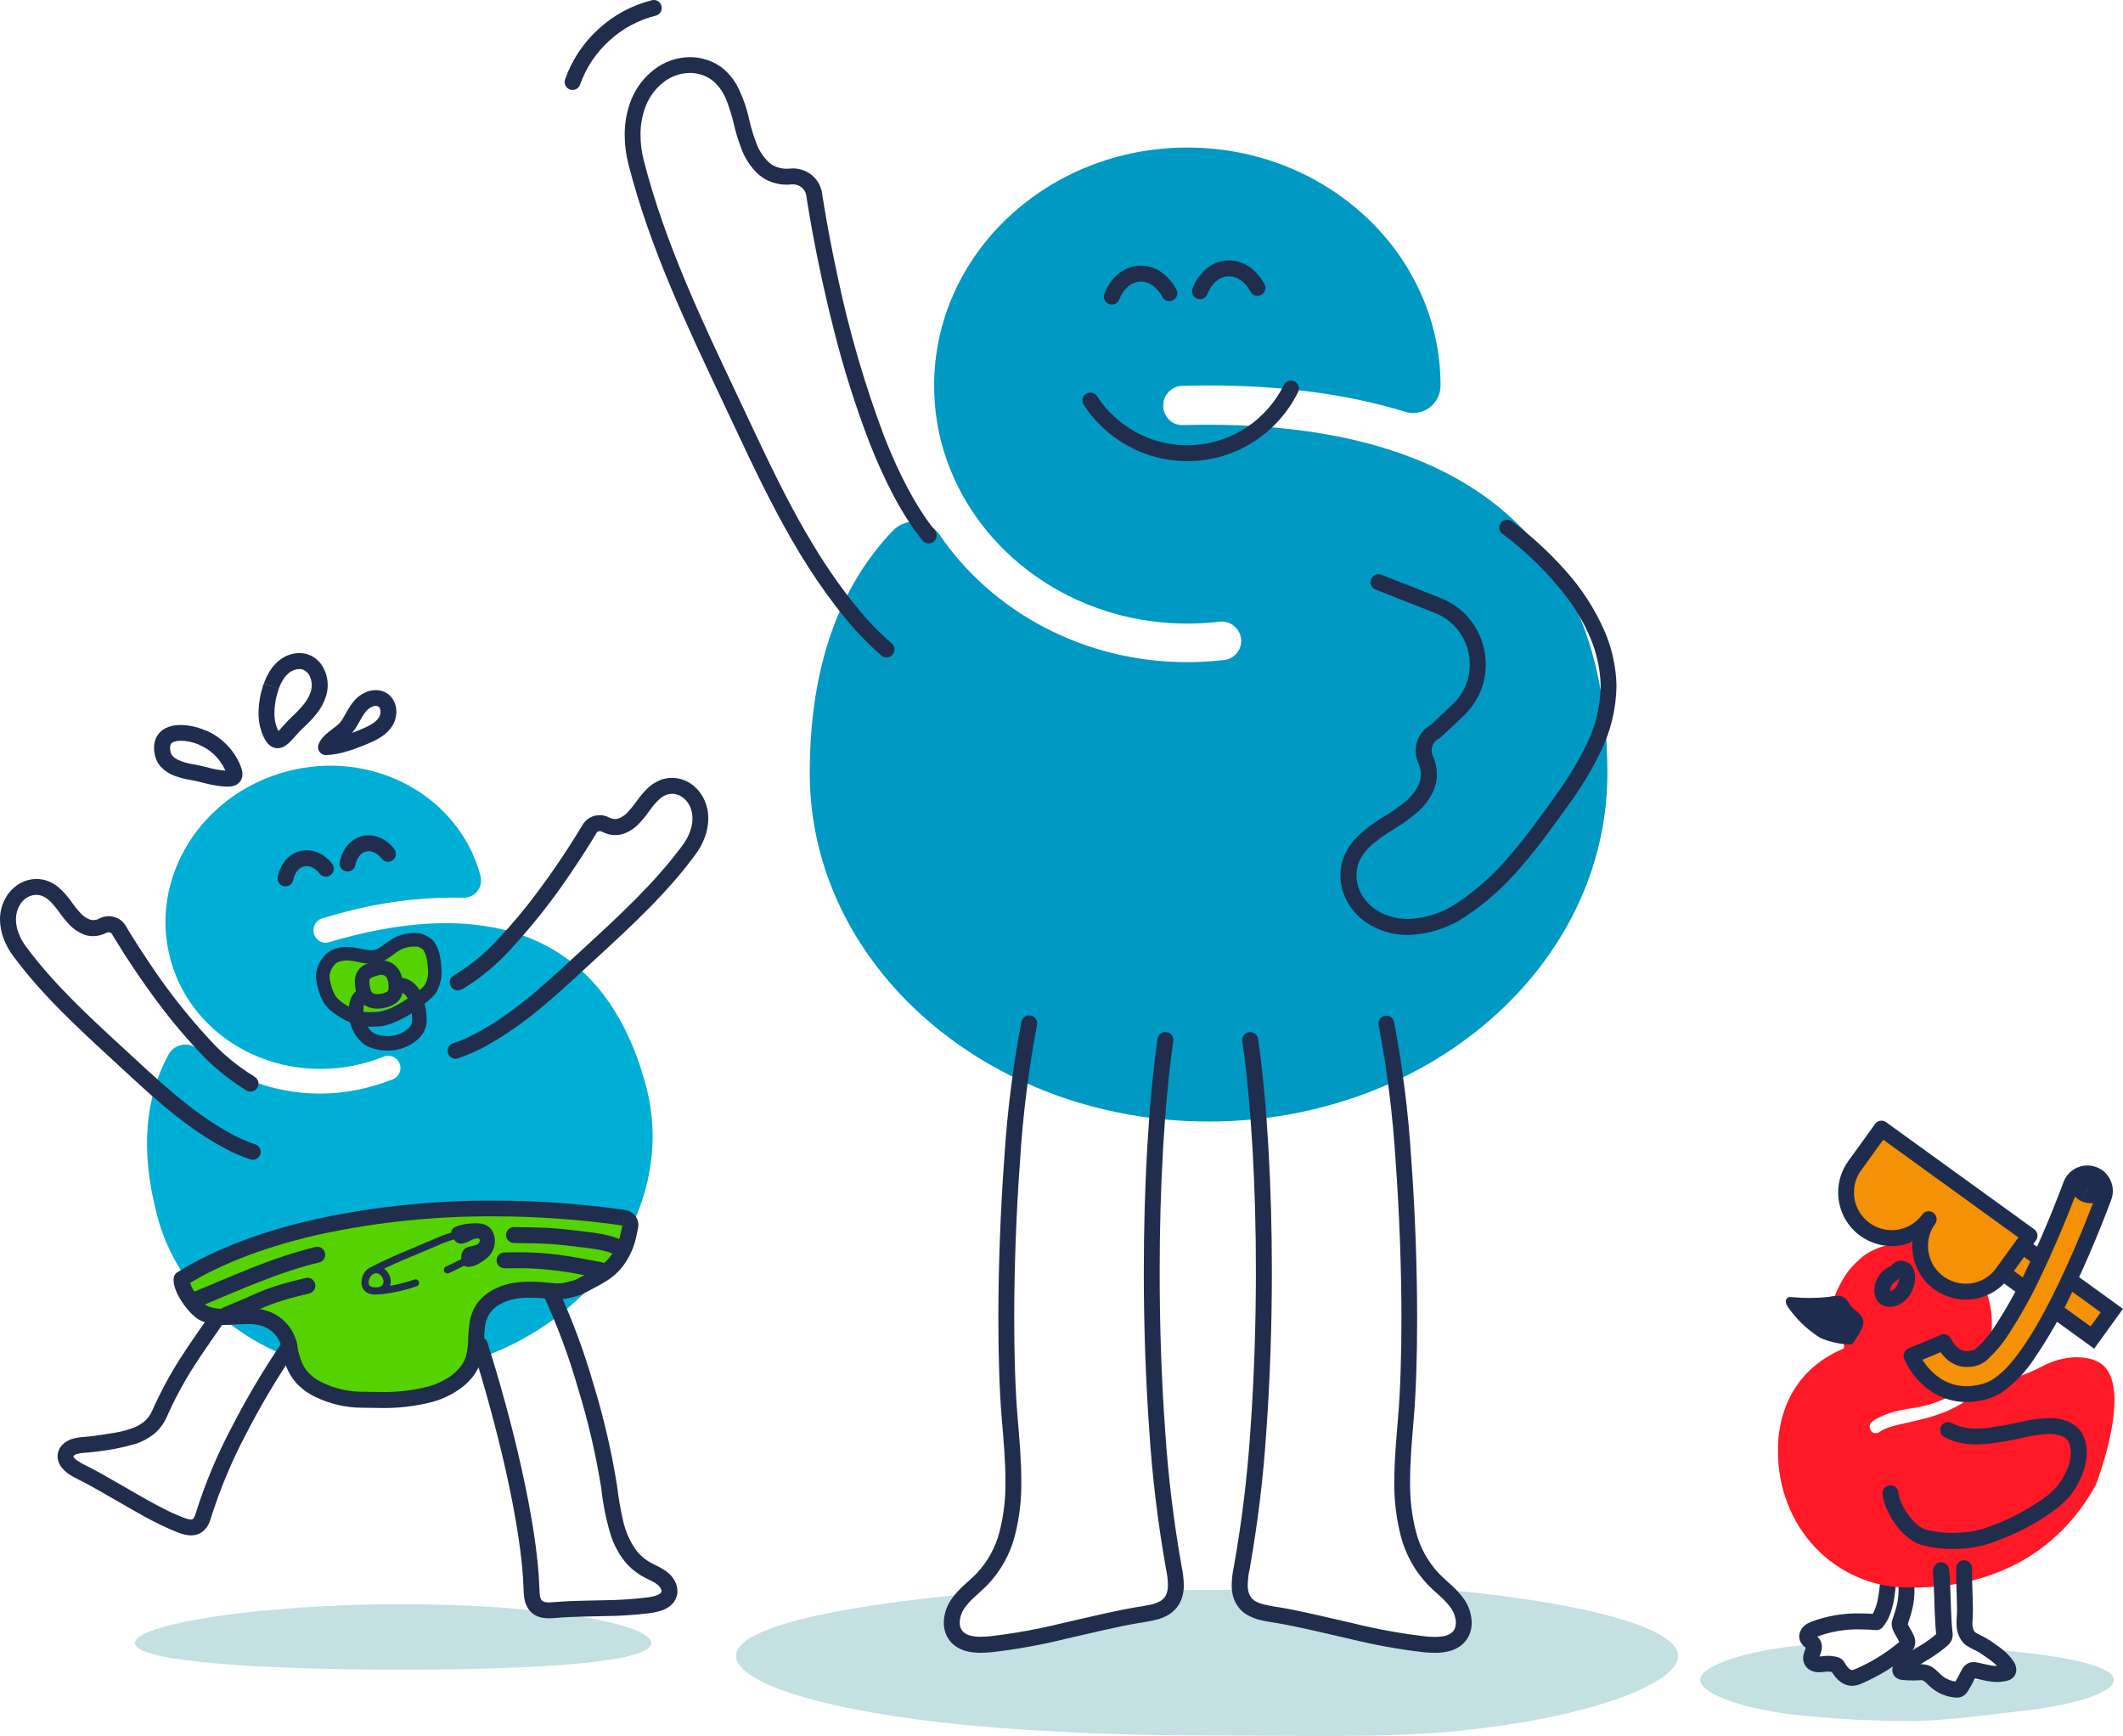 <?xml version="1.0" encoding="UTF-8"?>
<svg xmlns="http://www.w3.org/2000/svg" version="1.1" viewBox="0 0 417.47 341.34">
  <defs>
    <style>
      .cls-1 {
        fill: #54d300;
      }

      .cls-2 {
        fill: #00afd6;
      }

      .cls-3 {
        fill: #c4e0e2;
      }

      .cls-4 {
        fill: #0099c4;
      }

      .cls-5 {
        fill: #f49105;
      }

      .cls-6 {
        fill: #ff1926;
      }

      .cls-7 {
        fill: #1e2d4f;
      }

      .cls-8 {
        fill: #212d4c;
      }
    </style>
  </defs>
  <!-- Generator: Adobe Illustrator 28.6.0, SVG Export Plug-In . SVG Version: 1.2.0 Build 709)  -->
  <g>
    <g id="Layer_1">
      <g id="Group_312">
        <g id="Group_274">
          <g id="Group_252">
            <path id="Path_1354" class="cls-3" d="M255.94,318.38c-6.13,0-8.39-.35-11-2-.94-.6,1.08-3.85-1.39-3.82-1.95.03-3.92.04-5.9.04-2.12,0-4.22,0-6.31-.02-5.11-.02,5.59,4.79-14.41,6.79-7.5.75-20,6-30,2-1.66-.66,4.48-8.07,2.76-7.91-26.9,2.6-44.95,6.74-44.95,12.12s17.9,10.94,44.81,13.54c14.01,1.35,30.52,2.11,48.09,2.11,7.73,0,15.29.1,22.51.1,9.19,0,17.86-.17,25.7-.92,26.9-2.6,44.15-9.45,44.15-14.83s-17.43-10.29-44.33-12.89c-.65-.06-1.31-.12-1.98-.17-4.33-.34,10.23,5.85,1.23,10.85"/>
          </g>
          <g id="Group_255">
            <path id="Path_1357" class="cls-4" d="M233.07,83.57c1.52-.04,3.05-.06,4.58-.06,15.83,0,30.57,2.27,42.89,7.66,2.47,1.07,4.86,2.29,7.18,3.66,17.32,10.27,28.36,28.3,28.36,57.18,0,37.82-35.11,68.5-78.43,68.5s-78.42-30.67-78.42-68.5c0-21.39,6.06-36.84,16.25-47.58,2.28-2.4,6.07-2.51,8.47-.23.3.28.57.6.8.93,10.28,15.07,28.26,25.06,48.73,25.06,2.27,0,4.53-.13,6.78-.38h.09c.25,0,.49-.04.74-.09,1.99-.44,3.28-2.38,2.92-4.39-.36-1.84-1.99-3.16-3.87-3.13h-.06c-.21.01-.4.04-.59.07h-.03c-1.99.23-3.99.34-5.98.34-20.37,0-37.88-11.5-45.59-27.96-1.2-2.56-2.16-5.22-2.86-7.96-.89-3.56-1.34-7.21-1.34-10.88,0-25.84,22.29-46.8,49.79-46.8s49.79,20.96,49.79,46.8v.07c-.04,2.97-2.47,5.36-5.45,5.32-.52,0-1.03-.09-1.52-.24-11.66-3.6-24.78-5.17-38.66-5.17-1.68,0-3.35.03-5,.07h-.04c-.14,0-.28,0-.41.01-2.14.25-3.67,2.18-3.43,4.32.05.43.17.85.36,1.24.6,1.33,1.94,2.18,3.4,2.15l.54-.03Z"/>
          </g>
          <g id="Group_256">
            <path id="Path_1358" class="cls-8" d="M231.31,56.91c-.68-1.33-1.67-2.48-2.88-3.35-1.19-.86-2.62-1.32-4.09-1.33-.13,0-.27,0-.4.01h0c-1.54.1-3,.7-4.16,1.72-1.17,1.03-2.07,2.33-2.61,3.8-.31.81.09,1.71.9,2.02.81.31,1.71-.09,2.02-.9.35-.97.94-1.84,1.72-2.53.64-.58,1.46-.92,2.32-.99h0c.07,0,.14,0,.22,0,.83.01,1.63.28,2.3.77.8.59,1.46,1.35,1.91,2.24.4.76,1.35,1.06,2.11.66h0c.76-.4,1.06-1.35.66-2.11,0,0,0,0,0,0"/>
          </g>
          <g id="Group_257">
            <path id="Path_1359" class="cls-8" d="M248.64,55.87c-.68-1.33-1.67-2.48-2.88-3.35-1.19-.86-2.62-1.32-4.09-1.33-.13,0-.27,0-.4.01h0c-1.54.1-3,.7-4.16,1.72-1.17,1.03-2.07,2.34-2.61,3.8-.31.8.1,1.71.9,2.01.81.31,1.71-.09,2.02-.9.35-.97.94-1.84,1.72-2.53.64-.58,1.46-.92,2.32-.98h0c.07,0,.14,0,.22,0,.83.01,1.63.28,2.3.77.8.59,1.46,1.35,1.91,2.24.4.76,1.35,1.06,2.11.66h0c.76-.4,1.06-1.35.66-2.11,0,0,0,0,0,0"/>
          </g>
          <g id="Group_258">
            <path id="Path_1360" class="cls-8" d="M213.1,79.6c2.19,3.35,5.17,6.11,8.66,8.05,3.58,1.98,7.6,3.02,11.69,3.02.48,0,.97-.01,1.46-.04,4.35-.25,8.55-1.68,12.15-4.13,3.5-2.38,6.32-5.62,8.2-9.42.38-.77.07-1.71-.7-2.09-.77-.38-1.71-.07-2.09.7-1.64,3.31-4.11,6.14-7.16,8.22-3.14,2.13-6.79,3.38-10.58,3.6-.43.02-.85.04-1.27.04-3.56,0-7.07-.9-10.18-2.63-3.05-1.69-5.65-4.1-7.56-7.03-.47-.72-1.44-.92-2.16-.45-.72.47-.92,1.44-.45,2.16"/>
          </g>
          <g id="Group_259">
            <path id="Path_1361" class="cls-8" d="M183.84,104.28c-3.75-4.63-7.06-11.11-9.87-18.21-3.94-10.42-7.06-21.14-9.33-32.05-1.01-4.68-1.76-8.69-2.25-11.52-.25-1.42-.43-2.54-.55-3.31-.06-.38-.11-.68-.14-.88-.01-.1-.03-.17-.03-.22s-.01-.07-.01-.07h0c-.2-1.39-.9-2.65-1.97-3.55-1.06-.88-2.39-1.36-3.77-1.36-.23,0-.45.01-.68.04-.19.02-.38.03-.57.03-.62,0-1.24-.11-1.83-.31-.57-.19-1.09-.49-1.55-.87-1.11-1.01-1.96-2.27-2.49-3.67-.62-1.58-1.11-3.2-1.49-4.86-.5-2.34-1.32-4.61-2.42-6.73-.62-1.11-1.42-2.11-2.36-2.96-1.04-.92-2.26-1.61-3.58-2.03-1.05-.34-2.15-.52-3.26-.52-2.58.02-5.08.89-7.11,2.48-1.96,1.52-3.49,3.54-4.43,5.84-.89,2.22-1.33,4.6-1.31,6.99,0,1.97.26,3.92.75,5.82,4.2,16.36,11.43,31.6,18.54,46.63,6.88,14.51,13.46,29.56,23.91,42.34,2.2,2.74,4.64,5.28,7.3,7.57.66.56,1.64.47,2.2-.19.55-.66.47-1.64-.19-2.2-2.51-2.17-4.82-4.57-6.9-7.16-10.1-12.33-16.61-27.12-23.51-41.7-7.12-15.03-14.25-30.09-18.34-46.07-.43-1.65-.65-3.34-.65-5.05-.02-1.98.34-3.95,1.07-5.79.73-1.8,1.92-3.38,3.45-4.57,1.48-1.17,3.31-1.81,5.2-1.83.78,0,1.55.12,2.29.36.92.29,1.76.77,2.48,1.41,1.04.98,1.85,2.17,2.37,3.5.6,1.5,1.08,3.04,1.45,4.62.41,1.8.96,3.58,1.64,5.3.72,1.85,1.86,3.5,3.33,4.83.76.64,1.62,1.14,2.56,1.46.92.32,1.89.48,2.86.49.31,0,.61-.02.92-.05.11-.01.22-.02.33-.02.64,0,1.27.22,1.76.63.49.4.8.97.89,1.6h0s1.74,12.01,5.43,26.44c1.9,7.58,4.26,15.03,7.07,22.32,2.88,7.28,6.28,14,10.34,19.03.54.67,1.52.78,2.2.24,0,0,0,0,0,0,.67-.54.78-1.52.24-2.2,0,0,0,0,0,0"/>
          </g>
          <g id="Group_260">
            <path id="Path_1362" class="cls-8" d="M200.85,200.93c-1.69,8.94-2.82,17.97-3.38,27.05-.76,10.34-1.15,21.4-1.15,31.33,0,7.5.22,14.35.68,19.78.34,3.95.71,8.06.71,12.03.07,3.4-.33,6.79-1.17,10.08-.79,3.07-2.35,5.89-4.53,8.19-.72.74-1.57,1.47-2.43,2.27-.93.83-1.77,1.76-2.5,2.77-.94,1.36-1.46,2.96-1.49,4.61,0,.63.09,1.25.28,1.85.2.63.51,1.22.92,1.73.38.47.83.88,1.35,1.21.72.44,1.51.75,2.34.91.78.15,1.57.22,2.37.22.74,0,1.45-.05,2.12-.11,4.92-.56,9.79-1.44,14.59-2.63,5.09-1.16,10.13-2.39,14.23-3.09,1.35-.18,2.7-.44,4.02-.79.73-.21,1.43-.52,2.08-.92.7-.44,1.31-1.02,1.77-1.71.42-.62.72-1.31.9-2.04.16-.68.24-1.37.23-2.07-.03-1.24-.18-2.47-.44-3.68-1.58-8.88-2.66-17.83-3.24-26.83-.72-9.93-1.07-20.57-1.07-31.04,0-16.71.91-33.01,2.68-45.36.12-.85-.47-1.65-1.32-1.77-.85-.12-1.65.47-1.77,1.32h0c-1.8,12.57-2.7,28.97-2.71,45.8,0,10.54.36,21.24,1.08,31.26.59,9.12,1.69,18.19,3.29,27.19.22,1.02.35,2.06.38,3.1,0,.44-.04.88-.14,1.32-.09.37-.24.72-.45,1.04-.22.33-.52.6-.86.81-.66.38-1.38.64-2.14.78-.86.19-1.83.32-2.82.49-4.27.73-9.35,1.97-14.4,3.12-4.66,1.15-9.4,2.01-14.17,2.56-.62.06-1.24.1-1.84.1-.75.02-1.5-.07-2.23-.28-.28-.08-.55-.21-.8-.36-.22-.14-.42-.32-.59-.52-.17-.22-.3-.46-.38-.72-.09-.29-.13-.6-.13-.91.03-1.02.36-2.01.95-2.85.6-.82,1.28-1.58,2.04-2.25.8-.74,1.69-1.5,2.55-2.39,2.54-2.68,4.36-5.96,5.29-9.53.92-3.57,1.35-7.24,1.28-10.92,0-4.17-.39-8.36-.72-12.3-.45-5.3-.67-12.08-.67-19.52,0-9.85.39-20.84,1.15-31.1.55-8.94,1.67-17.83,3.33-26.63.18-.84-.36-1.67-1.21-1.85,0,0,0,0,0,0-.84-.18-1.67.36-1.85,1.2,0,0,0,0,0,0"/>
          </g>
          <g id="Group_261">
            <path id="Path_1363" class="cls-8" d="M271.11,201.57c1.66,8.8,2.77,17.7,3.32,26.64.75,10.26,1.15,21.25,1.15,31.1,0,7.44-.22,14.22-.67,19.52-.33,3.93-.72,8.13-.73,12.3-.07,3.68.37,7.35,1.28,10.91.93,3.57,2.75,6.85,5.29,9.52.86.89,1.75,1.64,2.55,2.39.76.67,1.45,1.43,2.04,2.25.58.84.91,1.83.95,2.85,0,.31-.04.61-.13.91-.08.26-.21.51-.38.72-.17.21-.36.38-.59.52-.4.24-.83.4-1.29.49-.57.11-1.16.16-1.74.15-.6,0-1.23-.04-1.84-.1-4.77-.55-9.51-1.41-14.17-2.56-5.06-1.15-10.13-2.4-14.4-3.13-1.22-.16-2.44-.39-3.63-.7-.46-.13-.9-.32-1.32-.57-.34-.21-.63-.48-.86-.81-.21-.32-.36-.67-.45-1.04-.1-.43-.15-.87-.14-1.32.03-1.04.16-2.08.38-3.1,1.6-8.99,2.7-18.07,3.29-27.19.72-10.02,1.08-20.72,1.08-31.26,0-16.83-.91-33.23-2.71-45.8-.12-.85-.92-1.44-1.77-1.32-.85.12-1.45.91-1.33,1.77,0,0,0,0,0,0,1.77,12.35,2.68,28.65,2.67,45.36,0,10.47-.36,21.1-1.07,31.03-.59,9-1.67,17.96-3.25,26.83-.26,1.21-.41,2.44-.44,3.68,0,.7.07,1.39.23,2.07.18.73.48,1.42.9,2.04.47.69,1.07,1.27,1.78,1.71.97.57,2.02.98,3.13,1.19,1.04.23,2.07.36,2.97.52,4.1.7,9.15,1.93,14.23,3.09,4.8,1.19,9.67,2.06,14.59,2.63.67.06,1.38.11,2.12.11,1.07.02,2.14-.12,3.16-.42.54-.17,1.06-.41,1.54-.71.51-.33.97-.73,1.35-1.21.41-.52.72-1.1.92-1.73.19-.6.28-1.22.28-1.85-.03-1.65-.55-3.26-1.49-4.61-.73-1.02-1.57-1.95-2.5-2.77-.86-.8-1.71-1.53-2.43-2.27-2.18-2.3-3.74-5.12-4.53-8.19-.84-3.29-1.23-6.68-1.17-10.08,0-3.97.38-8.08.71-12.03.46-5.43.68-12.28.68-19.78,0-9.93-.39-20.99-1.15-31.33-.56-9.08-1.69-18.12-3.38-27.06-.18-.84-1.01-1.38-1.85-1.2-.84.18-1.38,1.01-1.21,1.85,0,0,0,0,0,0"/>
          </g>
          <g id="Group_262">
            <path id="Path_1364" class="cls-8" d="M295.45,104.96c4.85,3.61,9.16,7.88,12.82,12.69,1.77,2.37,3.25,4.94,4.41,7.66,1.12,2.63,1.81,5.42,2.02,8.27.03.49.05.98.05,1.47-.08,3.92-1.02,7.78-2.76,11.3-1.78,3.65-3.9,7.13-6.32,10.39-2.79,3.9-5.67,7.9-8.83,11.54-3.04,3.64-6.6,6.81-10.55,9.42-2.81,1.85-6.07,2.88-9.43,2.99-2.29.03-4.53-.64-6.42-1.92-1.11-.75-2.03-1.75-2.7-2.92-.65-1.13-.99-2.41-1-3.72v-.02c0-.96.19-1.92.57-2.8.61-1.29,1.5-2.43,2.6-3.34,1.24-1.03,2.56-1.97,3.94-2.8,1.59-.95,3.11-2.02,4.54-3.19,1.54-1.25,2.76-2.85,3.56-4.66.4-.97.61-2.02.6-3.07,0-1.22-.26-2.43-.76-3.54-.17-.37-.25-.76-.26-1.17,0-.48.13-.96.38-1.37.25-.42.62-.76,1.06-.97.14-.07.27-.16.38-.26l4.41-4.15c1.43-1.34,2.56-2.96,3.32-4.76.72-1.71,1.08-3.54,1.08-5.39,0-2.74-.79-5.42-2.29-7.72-1.58-2.43-3.89-4.29-6.59-5.34l-11.64-4.57c-.8-.32-1.71.08-2.03.88h0c-.32.8.08,1.71.88,2.03,0,0,0,0,0,0l11.64,4.58c2.09.81,3.88,2.26,5.11,4.14,1.16,1.79,1.78,3.88,1.78,6.01,0,1.43-.28,2.85-.84,4.17-.59,1.4-1.47,2.66-2.58,3.7l-4.41,4.15,1.07,1.14-.69-1.4c-.98.48-1.8,1.23-2.36,2.16-.54.9-.83,1.93-.83,2.99,0,.85.18,1.69.53,2.46.32.71.48,1.48.48,2.25,0,.64-.11,1.27-.35,1.86-.62,1.36-1.55,2.56-2.72,3.5-1.31,1.07-2.71,2.05-4.16,2.92-2.07,1.2-3.98,2.67-5.66,4.38-.87.93-1.57,2-2.09,3.16-.55,1.27-.83,2.65-.83,4.03v.03c0,1.84.49,3.65,1.41,5.25.9,1.59,2.15,2.94,3.66,3.97,2.41,1.63,5.27,2.49,8.18,2.46,3.95-.1,7.8-1.3,11.1-3.47,4.22-2.77,8-6.15,11.25-10.01,3.29-3.79,6.22-7.88,9.01-11.77,2.54-3.42,4.76-7.07,6.62-10.9,1.92-3.93,2.96-8.24,3.05-12.61,0-.56-.02-1.12-.06-1.68-.24-3.19-1-6.32-2.26-9.26-1.93-4.42-4.57-8.49-7.81-12.06-3.15-3.52-6.64-6.72-10.41-9.57-.69-.52-1.67-.39-2.19.29,0,0,0,0,0,0-.52.69-.39,1.67.29,2.19,0,0,0,0,0,0"/>
          </g>
          <g id="Group_263">
            <path id="Path_1365" class="cls-8" d="M114.07,16.63c1.17-3.31,3.14-6.28,5.75-8.63,2.58-2.38,5.72-4.07,9.12-4.92.84-.21,1.35-1.05,1.15-1.89-.21-.84-1.05-1.35-1.89-1.15-3.91.98-7.52,2.92-10.49,5.65-2.99,2.71-5.26,6.12-6.59,9.92-.28.82.15,1.7.97,1.99h0c.82.28,1.7-.15,1.99-.97"/>
          </g>
          <g id="Group_264">
            <path id="Path_1366" class="cls-3" d="M356.94,327.38c-.77,0,.24-4.05-.52-4.02-.87.04-1.73.1-2.59.18-11.75,1.22-19.51,4.23-19.51,6.75s7.73,5.73,19.49,6.95c7.05.74,14.14,1.12,21.24,1.14,7.74,0,15-1.18,21.17-1.82,11.75-1.22,19.43-3.74,19.43-6.26s-7.75-4.36-19.5-5.58c-2.03-.19-4.05-.34-6.08-.47-1.49-.09,6.38,5.19,4.89,5.13-.44-.02-13.58,2.14-14,2-9-3,.2-7.5-1.37-7.52s-3.02-.02-4.53,0c-2.8,0-7.44,5.66-10.1,5.53-2.82-.14-3.42-2-6-2"/>
          </g>
          <g id="Group_266">
            <path id="Path_1368" class="cls-8" d="M369.75,310.87c-.15,1.2-.27,2.57-.55,3.85-.13.61-.31,1.21-.55,1.79-.21.51-.49.98-.84,1.4l1.18,1.02.13-1.56c-1.12-.09-2.26-.15-3.41-.15-3.23-.06-6.44.49-9.46,1.61-.26.1-.52.22-.77.35-.33.18-.64.41-.9.68-.23.25-.42.53-.55.84-.15.34-.22.7-.22,1.06,0,.34.07.69.21,1,.13.29.32.56.55.78.19.18.4.35.61.5.06.04.08.07.08.07l.15-.15-.16.13v.02s.16-.15.16-.15l-.16.13.39-.32-.43.26.04.06.39-.32-.43.26.42-.25h-.49c0,.09.03.17.08.25l.42-.25h-.49s0,0,0,0h.1-.1c-.01.06-.03.12-.05.18-.06.18-.16.44-.28.77-.15.42-.24.86-.25,1.3,0,.41.09.81.27,1.18.13.27.31.51.52.72.28.27.61.48.97.62.31.13.65.21.98.23.13.01.25.02.37.02.45-.02.91-.06,1.35-.12.13-.01.26-.02.39-.02.36,0,.72.05,1.07.14h.03s.24-.82.24-.82l-.49.69c.08.06.16.1.25.13l.24-.82-.49.69h0l.54-.76-.77.54c.06.09.14.16.23.22l.54-.76-.77.54.35-.25-.36.23v.02s.36-.25.36-.25l-.36.23h0s0,0,0,0h0s0,0,0,0l.04.06c.39.71.89,1.35,1.48,1.89.34.31.73.56,1.15.75.47.21.98.32,1.5.32h.11c.38-.01.76-.08,1.12-.2.28-.09.55-.2.82-.32,3.25-1.42,6.29-3.29,9.03-5.54.28-.22.53-.47.74-.76.21-.32.38-.67.48-1.04h0c.08-.24.12-.49.12-.74,0-.28-.04-.56-.13-.84-.12-.38-.28-.74-.47-1.08-.26-.47-.53-.9-.7-1.23-.07-.12-.13-.25-.18-.38l-.02-.07-.15.03.15-.02h0s-.15.02-.15.02l.15-.02-.46.05h.46v-.05l-.46.05h-.3l.72.24c.03-.08.04-.16.04-.24h-.76l.72.24h0c.37-1.12.76-2.3,1.04-3.55.24-1.11.35-2.25.34-3.39,0-.69-.04-1.38-.09-2.08-.06-.86-.81-1.51-1.67-1.45h0c-.86.06-1.51.81-1.44,1.67.05.66.08,1.27.08,1.85,0,.91-.09,1.81-.28,2.7-.23,1.05-.59,2.13-.96,3.25h0c-.08.24-.12.49-.12.74,0,.28.04.56.13.84.12.38.28.74.47,1.08.26.47.53.9.7,1.23.07.12.13.25.18.38l.02.07.15-.03-.15.02h0s.15-.02.15-.02l-.15.02.46-.05h-.46v.05l.46-.05h.3l-.72-.24c-.03.08-.04.16-.04.24h.76l-.72-.24h0c-.04.11-.06.19-.08.23v.03s.15.09.15.09l-.15-.1v.02s.15.09.15.09l-.15-.1.15.11-.14-.12v.02s.14.11.14.11l-.14-.12c-.06.06-.12.11-.18.16-2.51,2.07-5.3,3.79-8.29,5.09-.17.08-.34.14-.51.2-.09.03-.18.05-.27.06h-.01c-.08,0-.16-.02-.23-.05-.22-.11-.41-.26-.57-.45-.24-.27-.44-.56-.61-.87-.06-.11-.13-.22-.2-.32-.14-.2-.32-.38-.52-.52h0c-.15-.11-.32-.2-.5-.26-.09-.04-.19-.07-.29-.1-.6-.15-1.23-.23-1.85-.23-.23,0-.45.01-.68.03-.51.05-.87.11-1.07.11h-.1l-.07-.02h-.02l-.09.18.14-.15-.05-.04-.09.18.14-.15-.34.38.45-.22c-.03-.06-.07-.11-.11-.15l-.34.38.45-.22-.37.18h.42c0-.06-.02-.13-.05-.18l-.38.18h.42-.11.11v-.04c.07-.25.16-.49.26-.73.08-.21.14-.42.2-.63.08-.28.12-.56.12-.85,0-.48-.12-.95-.37-1.36-.15-.25-.34-.47-.56-.66-.26-.23-.45-.35-.53-.41l-.03-.03h0l-.36.35.45-.2c-.02-.06-.06-.11-.1-.15l-.35.35.45-.2-.63.29h.7c0-.1-.02-.2-.06-.29l-.63.29h.26l.4.18c.02-.06.03-.12.03-.18h-.44l.4.18-.21-.09.17.16.04-.07-.21-.09.17.16s.08-.06.13-.09c.13-.07.27-.13.41-.18,2.66-.98,5.48-1.46,8.32-1.4,1.05,0,2.1.05,3.16.14.5.04.99-.16,1.31-.54.56-.66,1.01-1.41,1.34-2.21.45-1.12.77-2.29.95-3.48.18-1.12.28-2.17.38-2.99.11-.86-.5-1.64-1.35-1.74,0,0,0,0,0,0-.86-.11-1.64.5-1.74,1.35,0,0,0,0,0,0"/>
          </g>
          <g id="Group_267">
            <path id="Path_1369" class="cls-6" d="M412.11,267.54s-4.47-2.19-10.87,1.26c-1.53.83-3.15,1.49-4.83,1.97v.12l-.08-.1c-1.93.54-3.92.84-5.92.9-1.27,1.71-2.86,3.16-4.68,4.26-.18.11-.37.22-.55.33s-.37.21-.56.31c-.2.11-.4.21-.61.31-.17.09-.35.17-.52.25-.22.1-.45.2-.68.3-.16.07-.32.13-.47.2-.25.1-.5.19-.76.29-.13.05-.26.1-.4.14-.29.1-.58.2-.86.29l-.29.09c-.34.11-.68.21-1.02.3l-.11.03c-3.93,1.08-7.49,1.47-9.11,2.63,0,0-1.04.84-1.78-.01-.43-.46-.47-1.16-.1-1.68.26-.24.53-.45.82-.64,1.49-.83,3.09-1.42,4.76-1.77.17-.04.36-.07.54-.11.54-.11,1.08-.21,1.65-.29h0c.63-.09,1.24-.19,1.83-.31.3-.06.59-.14.88-.21.28-.07.56-.13.83-.2.38-.11.75-.23,1.12-.36.16-.05.32-.1.47-.16.42-.15.82-.33,1.22-.5.08-.04.17-.07.25-.11.43-.2.85-.42,1.25-.65l.12-.06c.43-.25.84-.51,1.24-.79l.03-.02c1-.7,1.92-1.51,2.73-2.42,2.78-3.16,4.22-7.28,4.02-11.49-.04-2.03-.44-4.03-1.19-5.92-.71-1.81-1.77-3.46-3.1-4.87-.63-.65-1.32-1.25-2.07-1.76h.03s-5.72-3.04-10.4-2.83c-6.04.28-8.89,2.99-8.89,2.99,0,0-.33.32-.53.5-1.23,1.06-2.28,2.32-3.1,3.73-.81,1.38-1.49,2.83-2.01,4.34-.59,1.97-.92,4.01-.99,6.07-.03.61.44,1.12,1.05,1.15.15,0,.31-.02.45-.07.31-.14.9-.34,1.67-.59v2.74c-2.3.94-4.43,2.26-6.29,3.9-2.09,1.89-3.75,4.21-4.86,6.8-1.23,2.94-1.85,6.11-1.81,9.3-.05,3.62.6,7.22,1.92,10.59,1.23,3.17,3.06,6.07,5.39,8.54,2.3,2.42,5.06,4.37,8.11,5.73,3.14,1.41,6.54,2.14,9.98,2.15.2,0,.4,0,.6-.01,8.28.18,26.33-1.72,36.49-20.14,0,0,8.26-21.15,0-24.43"/>
          </g>
          <g id="Group_268">
            <path id="Path_1370" class="cls-7" d="M351.66,257.09c-.23-.3-.39-.64-.48-1.01-.08-.38.08-.76.4-.97.22-.09.45-.12.69-.09,2.44.25,4.9.24,7.33-.03,1.03-.18,2.18-.45,3.05.13.65.43.94,1.22,1.44,1.81.7.82,1.84,1.31,2.21,2.33.37,1.04-.23,2.16-.82,3.1l-.88,1.41c-.09.18-.22.33-.38.45-.27.14-.58.18-.87.12-1.86-.12-3.69-.56-5.41-1.29-2.47-1.55-4.6-3.58-6.29-5.96"/>
          </g>
          <g id="Group_269">
            <path id="Path_1371" class="cls-8" d="M370.19,293.8c.14,1.03.43,2.03.86,2.97.68,1.54,1.6,2.96,2.72,4.21.55.62,1.17,1.17,1.84,1.66.65.48,1.37.84,2.14,1.08,2.02.57,4.11.84,6.21.83,1.25,0,2.49-.08,3.72-.25,1.66-.26,3.29-.69,4.86-1.29,2.8-1.04,5.51-2.32,8.08-3.84,1.23-.72,2.42-1.52,3.56-2.38.99-.74,1.91-1.58,2.72-2.51l.03-.03c.96-1.2,1.75-2.53,2.36-3.94.66-1.48,1.02-3.09,1.05-4.71.01-1.37-.32-2.73-.98-3.93-.04-.07-.08-.14-.14-.21-.75-.96-1.75-1.69-2.89-2.1-1.08-.38-2.22-.56-3.37-.54-1.78.05-3.54.28-5.27.68-1.7.36-3.3.74-4.58.9h-.09c-1.42.31-2.87.46-4.32.48-1.69.05-3.37-.32-4.89-1.09-.76-.41-1.71-.13-2.12.62,0,0,0,0,0,0-.41.76-.13,1.71.62,2.12,1.97,1.02,4.16,1.52,6.38,1.47,1.65-.02,3.29-.2,4.91-.52l-.29-1.53.2,1.55c1.53-.2,3.18-.6,4.82-.94,1.52-.36,3.07-.57,4.63-.62.77-.02,1.54.1,2.28.34.6.21,1.13.6,1.52,1.1l1.23-.96-1.37.75c.4.74.6,1.58.59,2.42-.03,1.2-.3,2.39-.8,3.48-.5,1.15-1.15,2.24-1.94,3.22l1.22.97-1.2-1.01c-.96,1.05-2.04,1.98-3.22,2.77-2.3,1.57-4.75,2.92-7.3,4.03-1.2.53-2.44,1-3.69,1.41-.98.33-1.99.57-3.02.72-1.1.14-2.21.22-3.32.22-1.81.02-3.6-.22-5.34-.71-.61-.21-1.16-.53-1.64-.96-.99-.87-1.82-1.91-2.47-3.06-.32-.56-.6-1.14-.82-1.75-.19-.48-.31-.99-.38-1.5-.1-.86-.87-1.47-1.73-1.37,0,0,0,0,0,0-.86.1-1.47.87-1.37,1.73"/>
          </g>
          <g id="Group_270">
            <path id="Path_1372" class="cls-7" d="M371.47,249.04c-.84.43-1.56,1.08-2.06,1.88-.51.8-.8,1.72-.84,2.66h0v.14c0,.44.07.88.21,1.3.09.24.2.48.35.69.16.24.36.46.59.64.28.22.6.38.95.48.3.09.6.13.91.13.32,0,.64-.04.95-.12.62-.16,1.2-.44,1.71-.82.71-.55,1.29-1.25,1.68-2.06.39-.79.61-1.64.67-2.52,0-.11,0-.22,0-.34,0-.36-.04-.72-.13-1.07-.11-.43-.31-.84-.59-1.19-.25-.31-.57-.55-.93-.72-.35-.17-.74-.25-1.13-.25-.29,0-.59.05-.86.16-.31.12-.59.3-.82.54-.6.62-.58,1.61.04,2.21.62.6,1.61.58,2.21-.03h0s-.61-.59-.61-.59l.3.8c.12-.04.22-.11.31-.2l-.61-.6.3.8-.25-.67v.72c.09,0,.17-.02.25-.05l-.25-.67v.25l-.2.43c.06.03.13.04.2.04v-.47l-.2.43.21-.44-.37.3c.04.06.1.1.16.13l.21-.44-.37.3.12-.1-.14.07.02.03.12-.1-.14.07v.02c.03.1.04.2.04.3v.16c-.04.6-.23,1.19-.57,1.69-.15.22-.33.41-.53.57-.18.14-.38.23-.6.29-.06.02-.13.03-.19.03h-.04v.05s0-.05,0-.05h0v.05s0-.05,0-.05l-.09.3.19-.25s-.06-.04-.1-.06l-.09.3.19-.24-.21.27.28-.19-.07-.08-.21.27.28-.19-.13.09.14-.08h0s-.13.08-.13.08l.14-.08-.05.03.05-.02h0l-.05.03.05-.02s-.02-.05-.02-.07c-.01-.06-.02-.13-.02-.19v-.04c.01-.38.13-.76.34-1.08.2-.33.49-.59.83-.77.77-.39,1.08-1.32.7-2.1,0,0,0,0,0,0-.39-.77-1.32-1.08-2.09-.69"/>
          </g>
          <g id="Group_271">
            <path id="Path_1373" class="cls-8" d="M380.05,308.95c.08.62.15,1.53.2,2.57.08,1.56.13,3.41.19,5.15.03.87.07,1.7.11,2.47s.1,1.45.18,2.04h0c.01.08.02.17.03.25h.24s-.23-.03-.23-.03v.03h.24s-.23-.03-.23-.03l.54.09-.51-.18-.02.09.54.09-.51-.18h0l.5.18-.45-.28s-.04.07-.05.1l.5.18-.45-.28.18.11-.17-.14v.02s.17.11.17.11l-.17-.14c-.05.05-.1.1-.16.15-1.12.93-2.31,1.77-3.57,2.51-1.26.78-2.61,1.58-3.99,2.62-.24.18-.45.39-.62.64-.11.15-.21.32-.28.5-.1.24-.15.5-.15.76,0,.21.03.42.1.62.07.21.18.41.32.58h0c.14.17.31.32.5.43.2.12.42.21.65.26.13.03.26.05.39.06.67.07,1.35.1,2.02.1.36,0,.71,0,1.07-.03.23-.01.43-.02.58-.02.11,0,.22,0,.32.03h0c.08.02.15.06.21.1.2.13.38.28.54.44.22.21.48.48.8.76,1.38,1.23,3.13,1.96,4.97,2.08.07,0,.15,0,.25,0,.15,0,.31,0,.46-.03.21-.04.42-.1.62-.2h0c.27-.14.51-.32.71-.55.11-.13.22-.27.31-.42.51-.79.97-1.62,1.37-2.47.05-.12.12-.24.19-.35h0l-.3-.24.23.3s.05-.04.07-.06l-.3-.24.23.3-.4-.56.21.66c.07-.02.14-.06.2-.1l-.41-.56.21.66-.18-.57v.6c.06,0,.12-.01.18-.03l-.18-.57v.6s0,0,0,0v-.22.22s0-.02,0-.02v.02h0v-.02.02c.06,0,.12.02.18.03.66.14,1.37.32,2.13.47.8.17,1.61.26,2.42.27.68,0,1.35-.09,2-.27.15-.04.3-.09.44-.16.24-.11.45-.25.64-.44.22-.21.38-.47.49-.76.09-.25.14-.5.14-.77,0-.33-.07-.65-.18-.96-.09-.24-.21-.46-.35-.68-.66-.97-1.47-1.82-2.41-2.52-.87-.68-1.76-1.25-2.57-1.8-.27-.18-.56-.34-.85-.48-.43-.22-.88-.43-1.23-.62-.15-.08-.29-.16-.42-.26-.05-.03-.09-.06-.11-.07v-.02s-.18.16-.18.16l.18-.14v-.02s-.18.16-.18.16l.18-.14c-.19-.22-.32-.47-.4-.75-.08-.31-.12-.64-.11-.96,0-.62.09-1.43.1-2.41v-.14c0-.99-.04-2.36-.09-3.79s-.09-2.9-.09-4v-.51c.02-.86-.67-1.58-1.53-1.59,0,0,0,0,0,0-.86-.01-1.57.67-1.59,1.54v.56c0,1.18.05,2.67.09,4.1s.09,2.8.09,3.69v.12c0,.76-.1,1.54-.1,2.42-.01.61.07,1.23.23,1.82.2.69.54,1.33,1,1.88.27.32.6.59.96.8.45.27.92.53,1.4.75.22.11.41.2.57.29.11.06.22.12.33.19.86.58,1.69,1.12,2.4,1.68.67.49,1.25,1.09,1.72,1.77l.04.08.06-.02-.06.02h0l.06-.02-.06.02.5-.15h-.51c0,.05,0,.1.02.15l.5-.15h.4l-.86-.31c-.04.1-.06.21-.06.32h.93l-.87-.32.97.36-.73-.74c-.11.11-.19.23-.24.38l.97.36-.73-.74.64.64-.38-.83c-.1.05-.18.11-.26.18l.64.65-.38-.83.16.34-.12-.36-.03.02.16.34-.12-.36-.03.02c-.37.1-.76.15-1.14.15-.61-.01-1.22-.08-1.81-.22-.66-.13-1.36-.31-2.1-.46-.27-.06-.54-.1-.82-.1-.26,0-.52.04-.77.12-.29.09-.56.24-.8.44-.27.22-.49.49-.67.79-.12.2-.22.4-.32.61-.34.72-.73,1.42-1.16,2.09l-.05.07h0s.18.15.18.15l-.17-.15h-.01s.18.15.18.15l-.17-.15.61.54-.36-.73c-.09.05-.18.11-.25.18l.61.54-.36-.73h0l.39.79-.15-.87c-.08.02-.17.04-.24.08l.39.79-.15-.87.1.57-.04-.57h-.06s.1.57.1.57l-.04-.57.02.3v-.3h-.02l.02.3v-.3h-.07c-1.14-.07-2.23-.53-3.08-1.29-.27-.24-.6-.6-1.04-.99-.24-.21-.5-.4-.77-.57-.32-.2-.67-.35-1.04-.44h0c-.36-.09-.73-.13-1.11-.13-.29,0-.54.02-.74.03-.3.02-.6.02-.91.02-.57,0-1.15-.03-1.72-.08h-.03l-.02.14.03-.14h0l-.02.14.03-.14-.14.8.34-.73c-.06-.03-.13-.05-.19-.06l-.14.8.34-.73-.48,1.06.9-.73c-.11-.14-.26-.25-.42-.33l-.48,1.06.9-.73h0l-.94.76,1.15-.4c-.05-.13-.11-.26-.2-.37l-.94.76,1.15-.4-1.15.4h1.22c0-.14-.02-.27-.07-.4l-1.15.4h.14l1,.4c.05-.13.08-.26.07-.4h-1.08l1,.4-.57-.23.47.4c.04-.05.08-.11.1-.17l-.57-.23.47.4-.06-.05.05.06h.01s-.06-.06-.06-.06l.05.06c1.21-.92,2.45-1.66,3.74-2.45,1.4-.82,2.72-1.76,3.97-2.8.17-.15.34-.31.49-.48.22-.26.4-.55.51-.87h0c.1-.3.15-.61.15-.92,0-.22-.02-.45-.06-.67h0c-.08-.62-.15-1.53-.2-2.57-.08-1.56-.13-3.41-.19-5.15-.03-.87-.07-1.7-.11-2.47-.05-.76-.1-1.45-.18-2.04-.11-.85-.9-1.46-1.75-1.34-.86.11-1.46.9-1.34,1.75,0,0,0,0,0,0"/>
          </g>
          <g id="Group_272">
            <path id="Path_1374" class="cls-5" d="M369.99,221.91l-5.26,7.28c-2.91,4.02-2,9.63,2.02,12.54,4.02,2.91,9.64,2.01,12.54-2.01-2.95,3.99-2.1,9.62,1.89,12.56,3.99,2.95,9.62,2.1,12.56-1.89.04-.05.07-.1.11-.15l5.26-7.28-29.11-21.06Z"/>
          </g>
          <g id="Group_273">
            <path id="Path_1375" class="cls-7" d="M369.99,221.91l-1.27-.92-5.26,7.28c-1.3,1.79-2,3.96-2,6.17,0,1.64.38,3.26,1.11,4.73.76,1.52,1.87,2.83,3.25,3.82,1.79,1.3,3.96,2,6.17,2,1.64,0,3.26-.38,4.73-1.11,1.52-.76,2.83-1.88,3.83-3.26.46-.73.25-1.69-.48-2.16-.67-.42-1.54-.28-2.05.33-1.3,1.79-2,3.96-2,6.17,0,1.64.38,3.26,1.11,4.73,2.6,5.21,8.94,7.32,14.14,4.72,1.52-.76,2.84-1.88,3.83-3.26l5.26-7.28c.51-.7.35-1.68-.35-2.18l-29.12-21.05c-.7-.51-1.68-.35-2.18.35l1.27.91-.92,1.27,27.85,20.14-4.35,6.01c-.7.97-1.62,1.75-2.69,2.29-1.03.52-2.17.79-3.33.78-2.81,0-5.37-1.59-6.63-4.1-.52-1.03-.78-2.17-.79-3.33,0-1.56.49-3.08,1.41-4.34.24-.34.34-.75.27-1.16-.07-.41-.29-.77-.63-1.02-.34-.24-.75-.34-1.16-.28-.41.07-.77.29-1.01.63-.7.97-1.62,1.75-2.69,2.29-1.03.52-2.17.78-3.33.78-1.56,0-3.08-.49-4.34-1.41-.97-.7-1.75-1.62-2.29-2.69-.52-1.03-.78-2.17-.78-3.33,0-1.56.49-3.08,1.41-4.34l5.26-7.28-1.27-.92-.91,1.26.91-1.26Z"/>
          </g>
        </g>
        <g id="Group_275">
          <path id="Path_1377" class="cls-5" d="M393.84,250.25l17.61,12.73,3.84-5.3-17.61-12.74-3.84,5.3Z"/>
        </g>
        <g id="Group_276">
          <path id="Path_1378" class="cls-7" d="M393.84,250.25l-.91,1.27,18.87,13.65,5.66-7.83-20.14-14.56-5.67,7.83,1.27.91.91-1.27,1.27.92,2.92-4.04,15.07,10.9-2,2.77-16.34-11.82-.92,1.27,1.27.92-1.27-.92Z"/>
        </g>
        <g id="Group_277">
          <path id="Path_1379" class="cls-5" d="M375.87,266.55c1.05,2.42,2.79,4.47,5.01,5.89,2.85,1.76,6.34,2.17,9.52,1.11,3-.88,7.91-3.99,15.95-20.84,4.18-8.75,7.21-17.04,7.34-17.39.65-1.79-.27-3.76-2.05-4.42,0,0,0,0,0,0-1.79-.65-3.76.27-4.42,2.06-.03.08-3.06,8.37-7.1,16.83-1.89,4.09-4.08,8.04-6.55,11.81-3.11,4.57-4.8,5.25-5.1,5.34-1.55.59-3.3.27-4.55-.82-.71-.63-1.29-1.39-1.7-2.24l-3.17,1.35-3.18,1.32ZM410.09,234.81c-1.01-.41-1.58-1.35-1.28-2.08.51-.8,1.55-1.06,2.37-.59,1.01.41,1.58,1.34,1.28,2.08-.51.8-1.55,1.06-2.37.59"/>
        </g>
        <g id="Group_278">
          <path id="Path_1380" class="cls-7" d="M375.87,266.55l-1.44.6c.52,1.22,1.21,2.36,2.04,3.39,1.01,1.27,2.22,2.36,3.59,3.22,1.99,1.25,4.29,1.91,6.65,1.91,1.4,0,2.8-.22,4.14-.62,1.09-.32,2.12-.82,3.06-1.46,2.33-1.7,4.34-3.8,5.93-6.2,3.05-4.43,5.7-9.11,7.93-14,4.22-8.83,7.26-17.15,7.4-17.53.2-.55.3-1.13.3-1.71,0-1.01-.31-2-.88-2.84-.59-.86-1.43-1.51-2.41-1.86-.55-.2-1.13-.3-1.71-.3-1.01,0-2,.31-2.84.88-.86.59-1.51,1.43-1.86,2.41h0c-.02.05-3.04,8.31-7.05,16.69-1.86,4.02-4,7.89-6.42,11.6-.95,1.48-2.07,2.85-3.35,4.06-.24.22-.49.41-.77.58-.05.03-.1.06-.15.08h-.01s.14.36.14.36l-.11-.37h-.03s.14.37.14.37l-.11-.37c-.41.13-.85.2-1.28.21-.32,0-.64-.05-.94-.16-.32-.13-.62-.31-.88-.54-.38-.33-.71-.72-.97-1.14-.11-.17-.2-.32-.25-.42-.03-.05-.04-.09-.05-.11v-.02h-.01l-.85.38.85-.38h0s-.85.38-.85.38l.85-.38c-.35-.78-1.25-1.14-2.04-.81l-3.17,1.35h.01s-3.18,1.31-3.18,1.31c-.38.16-.69.46-.85.85-.16.38-.16.82,0,1.2l1.44-.6.6,1.44,3.18-1.32h.01s3.17-1.35,3.17-1.35l-.61-1.44-1.43.63c.16.34.34.66.54.97.43.68.96,1.29,1.57,1.82.53.46,1.14.83,1.8,1.09.66.25,1.36.38,2.06.37.73,0,1.46-.12,2.15-.33.79-.28,1.5-.73,2.1-1.32,1.47-1.38,2.77-2.94,3.86-4.64,2.51-3.84,4.74-7.85,6.66-12.02,4.08-8.54,7.12-16.85,7.16-16.96h0c.13-.37.38-.68.7-.9.31-.22.69-.33,1.07-.33.22,0,.44.04.65.11.37.13.68.38.9.7.22.31.33.69.33,1.07,0,.22-.04.44-.12.65-.12.32-3.14,8.58-7.28,17.25-3.98,8.35-7.17,13.23-9.64,16.06-.92,1.1-1.98,2.07-3.15,2.9-.67.46-1.41.82-2.19,1.05-1.06.32-2.16.48-3.26.49-1.77,0-3.5-.49-4.99-1.43-1.07-.68-2.02-1.54-2.81-2.53-.65-.8-1.18-1.69-1.59-2.63l-1.44.6.6,1.44-.6-1.45ZM410.09,234.81l.59-1.45c-.14-.05-.26-.14-.36-.25l-.03-.04h0s-.02,0-.02,0h.03s-.02,0-.02,0h.03s-.25.07-.25.07h.26s0-.06-.01-.08l-.25.08h-.2l.43.18c.02-.06.03-.11.03-.18h-.46l.43.18-.43-.18.34.32s.07-.09.09-.14l-.43-.18.34.32-.23-.22.17.27.06-.05-.23-.22.17.27-.06-.09.04.1h.01s-.06-.1-.06-.1l.04.1s.09-.02.14-.02c.13,0,.25.03.36.08.14.05.26.14.36.25l.03.04h0s.02,0,.02,0h-.03s.02,0,.02,0h-.03s.25-.07.25-.07h-.26s0,.06.01.08l.25-.08h.2l-.42-.17c-.02.05-.03.11-.03.17h.46l-.42-.17h0l.43.18-.34-.32s-.07.09-.09.14l.43.18-.34-.32.23.22-.17-.27-.06.05.23.22-.17-.27.06.09-.04-.1h-.02s.06.1.06.1l-.04-.1s-.09.02-.14.02c-.13,0-.25-.03-.36-.08l-.59,1.44-.59,1.45c.49.2,1.01.31,1.54.31.56,0,1.12-.13,1.62-.39.27-.14.51-.33.72-.55.22-.24.4-.51.52-.81h0c.13-.32.2-.66.2-1.01,0-.36-.07-.72-.2-1.06-.19-.47-.48-.89-.85-1.24-.37-.35-.8-.63-1.28-.82-.49-.2-1.02-.31-1.55-.31-.56,0-1.12.13-1.62.39-.27.14-.51.33-.72.55-.22.24-.4.51-.52.81-.13.32-.2.66-.2,1.01,0,.36.07.72.2,1.06.19.47.48.89.85,1.24.37.35.8.63,1.28.82l.59-1.45Z"/>
        </g>
        <g id="Group_279">
          <path id="Path_1381" class="cls-2" d="M64.97,185.18c.92-.28,1.86-.54,2.8-.79,9.7-2.59,19.1-3.61,27.53-2.33,1.69.25,3.36.61,5,1.06,12.29,3.46,22,12.69,26.73,30.38,6.19,23.17-10.29,47.7-36.83,54.8-26.54,7.1-53.06-5.95-59.25-29.12-3.5-13.1-2.32-23.56,2.17-31.81,1-1.85,3.31-2.53,5.15-1.53.23.13.45.27.65.44,9.41,7.91,22.11,10.66,33.95,7.37,1.39-.37,2.75-.82,4.09-1.34h.05c.15-.06.3-.12.44-.19,1.15-.6,1.62-1.99,1.07-3.16-.52-1.07-1.74-1.61-2.88-1.28h-.03c-.12.05-.24.1-.35.15h-.01c-1.18.47-2.39.86-3.61,1.19-12.48,3.34-25.09-.84-32.5-9.66-1.15-1.37-2.18-2.85-3.05-4.41-1.13-2.03-2-4.2-2.6-6.44-4.23-15.83,5.99-32.31,22.84-36.82s33.93,4.69,38.16,20.51v.05c.48,1.83-.63,3.69-2.45,4.15-.32.08-.65.12-.98.1-8.29-.17-16.56.9-24.53,3.16-1.03.28-2.05.57-3.05.86h-.03c-.09.03-.17.05-.25.08-1.27.5-1.89,1.94-1.39,3.21.1.25.24.49.42.69.59.72,1.54,1.02,2.43.76l.33-.11Z"/>
        </g>
        <g id="Group_280">
          <path id="Path_1382" class="cls-3" d="M79.01,315.41c-28.29,0-52.47,3.96-52.47,7.63s24.18,5.24,52.47,5.24,49.08-1.57,49.08-5.24-20.79-7.63-49.08-7.63"/>
        </g>
        <g id="Group_281">
          <path id="Path_1383" class="cls-7" d="M68.4,142.65l1.29.88c.52-.76.9-1.5,1.28-2.16.32-.59.7-1.15,1.14-1.66.26-.28.57-.51.91-.68.28-.15.59-.23.91-.24.17,0,.33.04.47.12.13.08.23.2.29.34.09.21.14.44.14.68,0,.39-.11.78-.31,1.11-.32.49-.75.9-1.25,1.21-.61.39-1.25.72-1.92.99-1.21.53-2.44,1-3.7,1.4-1.17.39-2.38.62-3.61.7l.06,1.56,1.45.58c.11-.23.26-.44.45-.61.53-.49,1.09-.94,1.67-1.36.77-.55,1.45-1.22,2.01-1.98l-1.29-.88-1.29-.88c-.22.3-.48.58-.78.82-.52.45-1.2.91-1.88,1.47-.36.29-.69.61-.99.96-.34.39-.62.83-.81,1.31-.19.49-.13,1.05.18,1.48.31.43.81.68,1.34.66,1.5-.09,2.98-.37,4.41-.84,1.36-.44,2.69-.94,4-1.51.85-.35,1.67-.77,2.44-1.27.86-.56,1.6-1.29,2.15-2.15.51-.83.78-1.79.78-2.77,0-.69-.14-1.38-.44-2.01-.32-.69-.84-1.27-1.49-1.66-.63-.38-1.36-.58-2.1-.58-.8,0-1.59.2-2.3.57-.68.34-1.3.8-1.82,1.36-.6.68-1.12,1.43-1.55,2.23-.41.72-.77,1.39-1.15,1.94l1.29.88Z"/>
        </g>
        <g id="Group_282">
          <path id="Path_1384" class="cls-7" d="M53.34,134.92l1.47.53c.21-.62.5-1.22.84-1.78.3-.51.69-.96,1.14-1.34.3-.25.64-.44,1.01-.58.34-.13.7-.2,1.06-.21.24,0,.49.04.72.12.25.09.48.22.67.4.34.31.6.7.76,1.12.19.5.29,1.02.29,1.56,0,.36-.05.73-.14,1.08-.29.95-.76,1.84-1.39,2.61-.72.88-1.5,1.7-2.34,2.46-.95.89-1.71,1.82-2.29,2.44-.21.23-.43.45-.67.64l-.08.05h-.02s.21.47.21.47v-.49c-.07,0-.14.01-.21.04l.21.46v.21l.36-.61c-.11-.06-.23-.09-.36-.09v.71l.36-.61-.19.32.24-.29-.05-.04-.19.32.24-.29-.05.06.05-.06h0l-.05.06.05-.06c-.09-.1-.16-.22-.22-.34-.17-.33-.32-.68-.43-1.03-.27-.83-.4-1.71-.38-2.58.02-1.61.31-3.21.85-4.72l-1.47-.53-1.47-.53c-.66,1.85-1.01,3.81-1.03,5.77-.02,1.23.17,2.45.56,3.62.25.79.62,1.53,1.1,2.2.24.31.53.58.86.78.37.22.8.34,1.23.34.34,0,.68-.07,1-.21.44-.19.83-.46,1.18-.79.48-.46.94-.94,1.37-1.45.45-.51.92-1.03,1.42-1.49.97-.87,1.86-1.81,2.68-2.83.89-1.09,1.54-2.35,1.94-3.7.17-.62.26-1.26.26-1.91,0-1.24-.31-2.46-.91-3.55-.31-.55-.72-1.05-1.19-1.48-.5-.44-1.09-.79-1.72-1.01-.56-.19-1.15-.29-1.74-.29-.74,0-1.48.14-2.17.41-.68.26-1.31.62-1.87,1.08-.72.6-1.34,1.31-1.82,2.11-.46.75-.84,1.55-1.13,2.38l1.47.53Z"/>
        </g>
        <g id="Group_283">
          <path id="Path_1385" class="cls-7" d="M39.81,145.05l.62-1.43c-.87-.37-1.77-.66-2.69-.84-.73-.15-1.48-.23-2.23-.24-.6,0-1.2.06-1.78.2-.45.11-.88.27-1.28.49-.66.35-1.2.87-1.58,1.51-.4.7-.6,1.49-.58,2.29,0,.51.06,1.01.18,1.51.19.84.59,1.61,1.17,2.24.81.83,1.8,1.46,2.89,1.83,1,.35,2.02.61,3.07.77.86.14,1.77.38,2.73.62,1.01.27,2.05.46,3.09.58.46.04.89.08,1.29.08.29,0,.59-.02.88-.07.24-.04.48-.11.7-.2.2-.09.38-.2.55-.34.28-.23.51-.52.65-.86.13-.3.19-.63.19-.96,0-.39-.08-.79-.2-1.16-.13-.39-.28-.78-.46-1.15-1.34-2.84-3.68-5.09-6.57-6.32l-.62,1.44-.62,1.43c2.19.92,3.96,2.62,4.98,4.77.12.25.22.5.31.76.02.06.04.13.05.2v.04h.19s-.19-.01-.19-.01v.02h.19s.55-.01.55-.01l-.64-.34c-.06.1-.09.22-.1.34h.74l-.64-.34.82.44-.55-.74c-.11.08-.2.19-.26.3l.82.44-.55-.74.4.54-.25-.63c-.05.02-.1.05-.15.09l.4.54-.25-.63.11.28-.09-.29h-.02s.11.29.11.29l-.09-.29.03.11-.03-.11h0l.03.11-.03-.11h-.02c-.12.02-.24.03-.36.03-.24,0-.58-.02-.98-.06-.89-.11-1.77-.27-2.64-.51-.93-.23-1.91-.49-2.97-.67-1.1-.15-2.17-.46-3.18-.92-.37-.18-.7-.42-.98-.71-.21-.22-.36-.5-.43-.81-.06-.27-.1-.56-.1-.84-.01-.23.03-.46.13-.67.05-.09.11-.18.19-.25.19-.15.4-.26.64-.31.38-.1.77-.14,1.15-.14.54,0,1.08.06,1.61.17.71.14,1.41.36,2.08.65l.61-1.43Z"/>
        </g>
        <g id="Group_284">
          <path id="Path_1386" class="cls-8" d="M41.68,257.93c-2.27,3.3-4.26,6.06-6.17,9.05-2.13,3.32-3.99,6.8-5.59,10.41-.37.85-.94,1.6-1.65,2.18-.56.44-1.17.8-1.83,1.07-1.21.48-2.47.83-3.76,1.04-1.43.26-3,.47-4.67.7-.51.07-1.11.11-1.77.17-.72.05-1.42.18-2.11.38-.71.22-1.35.61-1.87,1.14-.28.29-.51.63-.67.99-.18.4-.27.84-.27,1.27,0,.31.05.62.13.91.15.51.41.98.75,1.39.46.54,1,1,1.6,1.37.53.33,1.09.64,1.65.91,1.1.53,2.48,1.29,4,2.15,2.28,1.29,4.86,2.81,7.33,4.2,2.17,1.27,4.41,2.41,6.71,3.43.54.22,1.16.5,1.83.74.72.28,1.48.43,2.24.45.42,0,.83-.06,1.23-.19.46-.15.88-.39,1.24-.71.45-.41.81-.91,1.06-1.47.19-.44.35-.89.48-1.35,1.76-5.54,4.02-10.91,6.73-16.05,2.94-5.73,6.23-11.27,9.85-16.59.49-.71.31-1.68-.4-2.17-.71-.49-1.68-.31-2.17.4,0,0,0,0,0,0-3.7,5.43-7.06,11.09-10.06,16.94-2.81,5.31-5.13,10.86-6.95,16.59-.1.39-.24.77-.43,1.13-.05.08-.11.16-.18.23-.05.04-.1.07-.16.09-.08.02-.17.04-.26.03-.41-.03-.81-.12-1.19-.27-.51-.18-1.08-.44-1.69-.69-1.1-.45-2.49-1.15-4.01-1.96-2.28-1.23-4.86-2.73-7.3-4.14s-4.75-2.73-6.55-3.61c-.6-.27-1.16-.6-1.7-.98-.18-.13-.35-.29-.5-.46-.08-.09-.13-.19-.17-.29v-.03h-.03.02-.02.02l.02-.03c.05-.08.12-.15.2-.2.13-.09.28-.16.43-.21.47-.13.95-.21,1.44-.24.58-.05,1.23-.08,1.93-.18,2.8-.28,5.57-.81,8.27-1.6,1.27-.42,2.46-1.06,3.51-1.88,1.1-.89,1.97-2.04,2.54-3.33,1.53-3.47,3.33-6.81,5.37-10.01,1.84-2.89,3.82-5.62,6.11-8.96.49-.71.31-1.68-.4-2.17,0,0,0,0,0,0-.71-.49-1.68-.31-2.17.4,0,0,0,0,0,0"/>
        </g>
        <g id="Group_285">
          <path id="Path_1387" class="cls-8" d="M106.75,254.43c2.8,6.03,5.12,12.27,6.95,18.67,1.96,6.36,3.46,12.84,4.52,19.41.34,3.2.98,6.37,1.92,9.45.52,1.57,1.27,3.06,2.23,4.41,1.01,1.41,2.31,2.59,3.81,3.47.65.38,1.28.67,1.84.95.48.23.94.51,1.36.85.21.18.39.39.53.64.1.17.16.36.17.55,0,.08-.02.16-.06.23-.06.11-.14.2-.24.27-.29.2-.61.35-.95.44-.48.13-.96.23-1.46.3-2.85.35-5.72.54-8.6.56-3.12.08-6.26.1-8.9.3-.71.06-1.38.13-1.92.13-.29,0-.59-.02-.87-.09-.16-.03-.32-.11-.45-.21-.09-.08-.17-.17-.23-.28-.13-.26-.21-.53-.24-.82-.05-.41-.08-.83-.09-1.25-.19-6.59-1.58-14.99-3.5-23.63s-4.38-17.47-6.73-24.83c-.26-.82-1.14-1.28-1.96-1.01-.82.26-1.28,1.14-1.01,1.96,2.32,7.27,4.76,16.04,6.66,24.56s3.25,16.81,3.43,23.04c0,.75.08,1.5.24,2.23.1.44.27.85.48,1.25.24.44.56.84.94,1.16.49.41,1.07.7,1.69.85.54.13,1.09.19,1.65.19.8,0,1.54-.09,2.16-.14,2.47-.18,5.6-.21,8.74-.29,3-.02,6-.22,8.98-.59.87-.11,1.72-.32,2.55-.62.47-.18.91-.43,1.31-.73.45-.34.82-.78,1.09-1.28.28-.52.42-1.11.42-1.7,0-.72-.2-1.43-.55-2.05-.32-.59-.75-1.11-1.27-1.54-.6-.48-1.25-.89-1.94-1.23-.63-.32-1.21-.59-1.69-.87-1.12-.65-2.1-1.54-2.85-2.6-1.16-1.72-1.98-3.65-2.42-5.69-.5-2.23-.89-4.49-1.16-6.77-1.07-6.72-2.61-13.36-4.61-19.87-1.88-6.56-4.27-12.97-7.15-19.16-.38-.77-1.32-1.09-2.09-.71-.77.38-1.09,1.32-.71,2.09"/>
        </g>
        <g id="Group_286">
          <path id="Path_1388" class="cls-8" d="M50.03,211.67c-3.28-1.98-6.25-4.44-8.82-7.28-4.23-4.57-8.1-9.47-11.56-14.65-1.51-2.22-2.74-4.14-3.59-5.51-.43-.68-.76-1.23-.98-1.6-.11-.19-.2-.33-.25-.43l-.06-.11-.02-.03h0c-.35-.6-.85-1.1-1.46-1.43-.58-.32-1.24-.49-1.91-.49-.67,0-1.33.17-1.92.49-.35.18-.74.28-1.14.28-.21,0-.42-.03-.62-.1-.69-.26-1.31-.68-1.81-1.22-.63-.67-1.21-1.39-1.74-2.14-.76-1.11-1.65-2.12-2.66-3.01-.57-.48-1.22-.87-1.91-1.15-.76-.31-1.58-.47-2.4-.47-.15,0-.31,0-.46.02h0c-1.16.08-2.27.47-3.23,1.11-.94.63-1.73,1.46-2.3,2.45C.39,177.73,0,179.24,0,180.78c.01,1.3.26,2.59.73,3.81.45,1.19,1.07,2.31,1.83,3.33,5.7,7.71,12.72,14.15,19.6,20.48,6.64,6.1,13.29,12.6,21.54,17.11,1.76.99,3.61,1.81,5.52,2.45.82.27,1.7-.18,1.97-1,.27-.82-.18-1.7-1-1.97h0c-1.73-.59-3.4-1.33-4.99-2.22-7.75-4.24-14.24-10.52-20.92-16.67-6.89-6.33-13.75-12.65-19.2-20.04-.59-.79-1.07-1.65-1.42-2.57-.34-.86-.51-1.78-.53-2.71,0-.99.25-1.96.74-2.82.33-.57.78-1.05,1.32-1.41.51-.35,1.11-.55,1.72-.6h0c.08,0,.17,0,.25,0,.42,0,.83.08,1.22.24.62.28,1.18.68,1.65,1.18.57.61,1.11,1.26,1.59,1.95.62.88,1.3,1.72,2.04,2.5.84.89,1.88,1.56,3.02,1.98.52.17,1.07.26,1.62.26.92,0,1.82-.23,2.63-.66.13-.07.28-.11.43-.11.14,0,.27.03.39.1.12.07.21.16.28.28h0s3.46,5.92,8.46,12.69c2.61,3.57,5.43,6.98,8.46,10.21,2.79,3.07,6.02,5.72,9.57,7.86.75.42,1.71.14,2.12-.61.42-.75.14-1.71-.61-2.12"/>
        </g>
        <g id="Group_287">
          <path id="Path_1389" class="cls-8" d="M90.79,194.56c3.56-2.14,6.78-4.78,9.57-7.86,4.35-4.7,8.32-9.72,11.88-15.04,3.08-4.51,5.02-7.83,5.03-7.86h0c.07-.12.16-.21.28-.28.12-.07.25-.1.39-.1.15,0,.3.04.43.11.81.43,1.71.66,2.63.66.55,0,1.1-.09,1.62-.26,1.15-.41,2.18-1.09,3.02-1.98.74-.78,1.42-1.61,2.04-2.5.61-.9,1.32-1.72,2.13-2.45.33-.28.7-.51,1.1-.68.39-.16.8-.24,1.22-.24.08,0,.16,0,.25,0h0c.62.05,1.21.25,1.72.6.54.36,1,.84,1.33,1.41.5.86.75,1.83.74,2.82-.01.93-.19,1.84-.53,2.71-.35.92-.83,1.79-1.42,2.57-5.45,7.39-12.32,13.71-19.2,20.04-6.69,6.15-13.17,12.44-20.93,16.67-1.59.89-3.26,1.64-4.99,2.22-.82.27-1.27,1.15-1,1.97,0,0,0,0,0,0,.27.82,1.15,1.27,1.97,1h0c1.91-.65,3.76-1.47,5.52-2.45,8.25-4.52,14.9-11.01,21.54-17.11,6.88-6.33,13.91-12.77,19.6-20.48.76-1.02,1.37-2.14,1.83-3.33.47-1.21.71-2.5.72-3.81.01-1.54-.39-3.05-1.16-4.39-.57-.98-1.36-1.82-2.3-2.45-.96-.64-2.08-1.03-3.23-1.11h0c-.16-.01-.31-.02-.47-.02-.82,0-1.64.16-2.4.47-1.02.44-1.93,1.08-2.69,1.88-.68.72-1.31,1.48-1.88,2.29-.53.75-1.11,1.47-1.74,2.14-.5.54-1.12.96-1.81,1.22-.2.07-.41.1-.62.1-.4,0-.79-.1-1.14-.28-.59-.32-1.25-.49-1.92-.49-.67,0-1.33.17-1.91.49-.61.34-1.11.83-1.46,1.44h0l-.04.06c-.39.66-3.87,6.51-8.7,12.97-2.47,3.35-5.15,6.55-8.02,9.57-2.5,2.73-5.38,5.08-8.55,6.99-.75.42-1.03,1.37-.61,2.12.42.75,1.37,1.03,2.12.61"/>
        </g>
        <g id="Group_288">
          <path id="Path_1390" class="cls-8" d="M65.33,169.85c-.6-.79-1.36-1.45-2.23-1.94-.86-.48-1.82-.74-2.81-.75-.42,0-.84.05-1.24.15-1.17.29-2.22.96-2.97,1.9-.75.93-1.25,2.04-1.47,3.22-.16.85.4,1.66,1.24,1.82.85.16,1.66-.4,1.83-1.24.11-.67.39-1.29.81-1.82.33-.42.78-.71,1.29-.84.17-.04.34-.06.51-.06.46,0,.9.13,1.3.36.5.28.93.66,1.27,1.12.53.68,1.51.8,2.19.27.68-.53.8-1.51.28-2.19,0,0,0,0,0,0"/>
        </g>
        <g id="Group_289">
          <path id="Path_1391" class="cls-8" d="M77.52,166.92c-.6-.79-1.36-1.45-2.23-1.94-.86-.48-1.82-.74-2.81-.75-.42,0-.84.05-1.24.15-1.17.29-2.22.96-2.97,1.9-.75.93-1.25,2.04-1.46,3.22-.16.85.4,1.66,1.24,1.82.85.16,1.66-.4,1.83-1.24.11-.67.39-1.29.81-1.82.33-.42.78-.71,1.29-.84.17-.04.34-.06.51-.06.46,0,.9.13,1.3.36.49.28.93.66,1.27,1.12.53.68,1.51.81,2.19.28,0,0,0,0,0,0,.68-.53.8-1.51.28-2.19,0,0,0,0,0,0"/>
        </g>
        <g id="Group_290">
          <path id="Path_1392" class="cls-1" d="M122.67,239.45c-31.18-4.5-66.52-.68-86.97,12.02-.21,1.91,2.78,6.15,4.63,6.87,1.91.6,3.93.78,5.91.53,1.99-.25,4-.11,5.93.41,2.29.79,4.04,2.69,4.64,5.04h.04c.63,4.91,2.41,7.23,5.84,8.94,2.63,1.28,5.52,1.95,8.44,1.97,4.51.08,9.21.16,13.59-1.12,3.62-1.06,7.16-3.33,8.33-6.79,1.01-3.02.09-6.5,1.57-9.34,1.21-2.32,3.83-3.7,6.47-4.16,2.68-.33,5.39-.3,8.07.09.87.05,1.74-.04,2.58-.25.78-.16,1.55-.39,2.28-.69,3.6-1.97,5.76-2.72,7.68-5.62.94-1.43,1.59-3.03,1.92-4.71l.31-1.5c.14-.79-.39-1.53-1.18-1.67-.03,0-.06,0-.09-.01"/>
        </g>
        <g id="Group_291">
          <path id="Path_1393" class="cls-8" d="M122.67,239.44l.22-1.55c-8.55-1.22-17.18-1.84-25.82-1.83-11.49-.06-22.95,1.11-34.2,3.47-10.67,2.33-20.3,5.83-27.99,10.61-.41.25-.68.68-.73,1.16-.01.12-.02.25-.02.37,0,.42.07.84.18,1.24.21.72.5,1.41.87,2.06.57,1.03,1.25,1.99,2.04,2.86.37.41.77.8,1.2,1.14.41.34.87.62,1.36.82,1.41.51,2.91.75,4.42.71.74,0,1.46-.04,2.15-.08.79-.05,1.56-.09,2.29-.09,1.03-.03,2.06.11,3.04.42.89.31,1.69.84,2.33,1.54.63.67,1.07,1.49,1.29,2.38.15.64.69,1.12,1.34,1.19h.04l.18-1.55-1.55.2c.14,1.19.4,2.37.76,3.52.46,1.48,1.25,2.85,2.29,4,1.04,1.09,2.28,1.98,3.64,2.62,2.84,1.38,5.96,2.11,9.11,2.13,1.09.02,2.21.04,3.33.04,3.61.11,7.22-.3,10.72-1.22,2.02-.57,3.91-1.5,5.59-2.75.84-.64,1.6-1.38,2.25-2.21.66-.85,1.18-1.81,1.53-2.83.28-.87.46-1.77.54-2.68.13-1.3.13-2.52.23-3.61.05-.98.29-1.94.71-2.82.5-.9,1.24-1.65,2.13-2.16,1-.59,2.09-.99,3.24-1.18.92-.15,1.85-.23,2.78-.22,1.56,0,3.19.17,4.87.32.19.02.39.02.58.02.44,0,.88-.03,1.31-.09.42-.05.83-.13,1.24-.24.31-.09.74-.18,1.19-.3.23-.06.46-.13.7-.21.25-.08.5-.19.73-.32,1.75-.96,3.21-1.64,4.57-2.52.69-.44,1.35-.95,1.94-1.52.65-.63,1.23-1.33,1.73-2.09,1.05-1.6,1.77-3.39,2.14-5.27l.31-1.5c.04-.19.06-.39.06-.59,0-.74-.28-1.44-.78-1.98-.49-.53-1.15-.87-1.86-.97l-.22,1.55-.22,1.55h.02l.03-.06-.06.03.02.03.03-.06-.06.03.18-.11h-.21s0,.08.03.11l.18-.11h0l-.2-.04v.04h.2l-.2-.04-.31,1.5c-.29,1.48-.86,2.89-1.69,4.16-.37.57-.8,1.1-1.28,1.57-.71.66-1.51,1.23-2.36,1.68-.95.54-2.1,1.11-3.49,1.87-.08.04-.16.07-.25.1-.19.07-.47.14-.76.21s-.62.15-.94.24c-.26.07-.53.12-.8.15-.31.04-.61.06-.92.06-.12,0-.22,0-.3-.01-1.65-.15-3.38-.34-5.16-.34-1.11,0-2.23.08-3.32.27-1.52.26-2.99.8-4.32,1.59-1.38.81-2.51,1.98-3.27,3.39-.43.84-.73,1.75-.88,2.68-.18,1.25-.29,2.5-.31,3.76-.02,1.06-.18,2.11-.47,3.12-.23.69-.58,1.34-1.03,1.92-.75.94-1.66,1.73-2.7,2.33-1.11.66-2.3,1.18-3.55,1.54-3.21.83-6.53,1.19-9.84,1.09-1.09,0-2.19-.02-3.28-.04-2.69-.01-5.35-.63-7.77-1.8-.71-.34-1.37-.76-1.99-1.24-.82-.66-1.48-1.49-1.93-2.44-.57-1.29-.94-2.66-1.08-4.06-.09-.71-.66-1.27-1.37-1.35h-.04l-.18,1.55,1.52-.36c-.34-1.41-1.04-2.71-2.03-3.78-.99-1.08-2.23-1.9-3.62-2.38-1.31-.42-2.68-.62-4.06-.59-.85,0-1.68.05-2.47.09-.68.04-1.34.07-1.98.07-1.11.04-2.22-.13-3.28-.5-.13-.06-.25-.13-.37-.22-.4-.3-.77-.65-1.1-1.03-.61-.7-1.15-1.46-1.59-2.28-.18-.34-.34-.69-.47-1.06-.07-.2-.12-.41-.13-.63v-.03l-1.55-.17.82,1.33c7.28-4.52,16.6-7.94,27.01-10.21,11.03-2.32,22.27-3.46,33.53-3.4,8.49,0,16.97.6,25.38,1.8l.22-1.55Z"/>
        </g>
        <g id="Group_292">
          <path id="Path_1394" class="cls-8" d="M38.7,257.13c8.03-3.29,15.84-6.95,24.05-8.91.84-.2,1.36-1.04,1.16-1.88,0,0,0,0,0,0-.2-.84-1.04-1.36-1.88-1.16,0,0,0,0,0,0-8.62,2.07-16.57,5.82-24.5,9.06-.8.33-1.18,1.24-.86,2.03,0,0,0,0,0,0,.33.8,1.24,1.18,2.04.86h0"/>
        </g>
        <g id="Group_293">
          <path id="Path_1395" class="cls-8" d="M44.96,260.01c4.02-1.64,5.97-2.6,7.86-3.35.95-.38,1.89-.71,3.13-1.08s2.77-.77,4.86-1.27c.84-.2,1.36-1.04,1.16-1.88,0,0,0,0,0,0-.2-.84-1.04-1.36-1.88-1.16,0,0,0,0,0,0-2.12.51-3.7.92-5.02,1.32-1.68.5-3.33,1.11-4.93,1.82-1.58.68-3.38,1.5-6.35,2.72-.8.33-1.18,1.24-.86,2.04,0,0,0,0,0,0,.33.8,1.24,1.18,2.04.86h0"/>
        </g>
        <g id="Group_294">
          <path id="Path_1396" class="cls-8" d="M122.96,244.2c-1.1-.6-2.28-1.05-3.51-1.33-1.16-.27-2.33-.47-3.51-.6-3.61-.44-5.45-.66-7.34-.79s-3.78-.16-7.49-.22c-.86-.01-1.57.67-1.59,1.54,0,0,0,0,0,0-.01.86.67,1.57,1.54,1.59,3.72.06,5.55.09,7.33.21s3.56.34,7.18.78c1.06.12,2.11.29,3.15.53.95.22,1.86.56,2.72,1.02.75.42,1.7.15,2.13-.6.42-.75.15-1.7-.6-2.13,0,0,0,0,0,0"/>
        </g>
        <g id="Group_295">
          <path id="Path_1397" class="cls-8" d="M118.36,248.18c-3.17-.61-5.77-1.11-8.38-1.45-2.77-.36-5.55-.54-8.34-.52-.79,0-1.61.01-2.47.04-.86.02-1.54.74-1.52,1.6.02.86.74,1.54,1.6,1.52.84-.02,1.63-.03,2.39-.03,2.65-.01,5.3.16,7.94.5,2.49.32,5.02.8,8.19,1.42.85.17,1.67-.38,1.84-1.23,0,0,0,0,0,0,.16-.85-.39-1.67-1.24-1.83,0,0,0,0,0,0"/>
        </g>
        <g id="Group_296">
          <path id="Path_1398" class="cls-8" d="M88.29,250.31c1.44-.67,2.84-1.37,4.23-2.07.35-.18.49-.6.31-.95h0c-.17-.35-.6-.49-.95-.31,0,0,0,0,0,0-1.38.69-2.77,1.39-4.19,2.05-.35.16-.5.58-.34.94.16.35.58.5.94.34"/>
        </g>
        <g id="Group_297">
          <path id="Path_1399" class="cls-8" d="M89.97,242.01c-1.68.41-3.31.99-4.87,1.72-3.99,1.71-8.55,3.48-12.45,5.56h-.02c-.97.59-1.55,1.64-1.53,2.76,0,.25.03.5.08.74.06.3.19.59.38.83.2.24.46.44.74.58.48.22,1.01.33,1.54.32.42,0,.83-.06,1.23-.18.41-.11.79-.33,1.09-.64.44-.47.68-1.09.68-1.73-.01-.77-.3-1.5-.81-2.08-.25-.29-.55-.53-.89-.71-.36-.19-.75-.28-1.16-.28-.49,0-.97.15-1.39.41h0c-.47.3-.85.72-1.1,1.21-.27.49-.41,1.05-.42,1.61,0,.31.05.61.16.9.11.31.3.59.53.82l.04.04c.29.24.64.42,1.01.52.33.09.66.13,1,.12.53,0,1.03-.07,1.45-.09h.04c2.26-.28,4.49-.79,6.64-1.53.37-.12.57-.52.44-.89-.12-.37-.52-.57-.89-.44-2.06.71-4.19,1.2-6.35,1.47l.08.7-.04-.7c-.5.03-.97.09-1.37.09-.21,0-.42-.02-.63-.07-.18-.05-.34-.13-.48-.25l-.45.54.49-.51c-.09-.08-.15-.19-.19-.3-.05-.13-.07-.27-.07-.41,0-.33.1-.65.25-.94.14-.27.34-.5.59-.67h0c.19-.13.41-.2.64-.2.18,0,.35.05.51.13.28.15.51.37.67.64.17.27.26.57.27.89,0,.28-.1.56-.29.77-.14.12-.3.21-.48.26-.27.08-.54.12-.82.11-.31,0-.62-.05-.91-.17-.11-.05-.2-.11-.28-.2-.05-.07-.09-.15-.1-.23-.03-.15-.05-.3-.05-.45-.02-.62.3-1.21.83-1.53l-.35-.61.33.62c3.79-2.02,8.33-3.78,12.35-5.5,1.48-.69,3.02-1.24,4.61-1.63.38-.08.62-.45.55-.83,0,0,0,0,0-.01-.08-.38-.45-.62-.84-.54,0,0,0,0,0,0"/>
        </g>
        <g id="Group_298">
          <path id="Path_1400" class="cls-8" d="M89.12,242.06c-.07.63.16,1.25.62,1.68,1.23,1.43,3.2-1.2,4.61-.5.75.57.14,1.64-.63,1.87-.73.31-1.67.2-2.26.79-.61.8-.6,1.91.03,2.69,1.08.56,2.99-.69,3.82-1.36,1.25-.93,1.85-2.49,1.54-4.02-.17-1.2-1.12-2.14-2.33-2.29-1.76-.29-5.28.3-5.4,1.13"/>
        </g>
        <g id="Group_299">
          <path id="Path_1401" class="cls-8" d="M89.13,242.06l-.34-.09c-.04.12-.06.25-.06.38,0,.32.09.62.25.9.14.26.31.5.5.72h0c.15.18.34.33.56.43.2.09.41.13.62.13.61-.06,1.2-.25,1.73-.56.44-.26.93-.43,1.44-.49.13,0,.26.03.38.08l.16-.32-.21.28c.13.08.2.23.2.38-.01.19-.09.37-.21.52-.13.16-.3.29-.5.35h-.04c-.36.14-.74.23-1.12.29-.47.07-.9.28-1.25.6l-.03.03c-.35.47-.53,1.04-.52,1.62-.02.57.19,1.13.58,1.54l.09.06c.25.12.52.18.79.18.67-.04,1.32-.24,1.9-.58.53-.28,1.03-.62,1.5-.99,1.1-.82,1.75-2.1,1.76-3.47,0-.3-.03-.6-.09-.89h0c-.1-.58-.35-1.11-.72-1.57-.49-.55-1.16-.9-1.89-1-.37-.06-.75-.08-1.13-.08-.98,0-1.95.12-2.9.36-.39.09-.78.23-1.14.41-.15.08-.28.17-.4.29-.13.12-.21.27-.24.44l.35.05-.34-.09.34.09.35.05h-.02.02s-.02,0-.02,0h.02s.04-.06.08-.09c.18-.13.38-.23.59-.3,1.07-.35,2.19-.52,3.32-.52.34,0,.68.02,1.01.07.57.07,1.09.34,1.47.77.29.36.49.78.57,1.24h0c.05.25.07.5.07.76,0,1.15-.56,2.24-1.49,2.92-.43.35-.9.66-1.39.92-.48.28-1.02.46-1.58.5-.16,0-.32-.03-.47-.1l-.16.31.25-.25c-.26-.29-.39-.66-.37-1.04,0-.42.13-.84.37-1.18l-.28-.22.25.25c.25-.22.57-.36.9-.4.42-.06.84-.17,1.25-.31l-.14-.33.1.34c.34-.11.63-.31.85-.59.23-.27.36-.61.37-.96,0-.37-.18-.72-.48-.94l-.06-.04c-.21-.11-.45-.16-.69-.16-.62.06-1.21.25-1.75.56-.43.26-.92.43-1.42.5-.11,0-.22-.02-.33-.07-.12-.06-.23-.14-.31-.24h0c-.16-.18-.3-.38-.42-.59-.1-.17-.16-.37-.17-.57,0-.07,0-.13.03-.2v-.04s-.34-.05-.34-.05Z"/>
        </g>
        <g id="Group_300">
          <path id="Path_1402" class="cls-1" d="M70.02,200.02c-1.99-.66-3.77-1.84-5.14-3.43-.57-.95-.97-1.99-1.19-3.08-.18-.62-.25-1.27-.21-1.91.18-1.5,1.05-2.83,2.35-3.61,1.24-.51,2.61-.62,3.92-.34,1.24.34,2.51.5,3.79.48,1.83-.23,2.94-1.71,4.58-2.56,1.28-.65,2.72-.92,4.15-.75.76.18,1.45.58,1.99,1.14.56.86.91,1.84,1.02,2.86.26,2.18.43,3.53-.6,5.48-.82.97-1.75,1.84-2.77,2.6"/>
        </g>
        <g id="Group_301">
          <path id="Path_1403" class="cls-8" d="M70.4,198.75c-.39-.13-.77-.28-1.14-.47-.69-.34-1.36-.74-1.98-1.2-.28-.21-.55-.43-.8-.67-.18-.17-.34-.36-.49-.56-.48-.82-.82-1.72-1-2.65-.11-.41-.18-.83-.19-1.25,0-.07,0-.14.01-.22.03-.25.09-.49.18-.72.15-.42.37-.81.65-1.16.2-.27.45-.49.74-.65.59-.25,1.22-.37,1.85-.36.43,0,.86.04,1.28.12.46.08,1.01.21,1.6.32.63.13,1.26.2,1.9.21.23,0,.47-.01.7-.04.58-.08,1.14-.24,1.67-.5.66-.34,1.28-.74,1.86-1.19.47-.38.97-.71,1.5-1.01.84-.43,1.77-.65,2.71-.65.22,0,.45.01.67.04l.04-.31-.05.3h.02l.04-.31-.05.3v-.04s0,.04,0,.04h0v-.04s0,.04,0,.04c.08.02.16.05.24.09.21.09.41.2.6.33.08.05.15.1.22.16l.05.04h0l.17-.16-.19.14.02.02.17-.16-.19.14c.21.31.37.65.49,1.01.14.4.24.81.29,1.23.1.73.17,1.46.19,2.2,0,.4-.04.81-.13,1.2-.11.45-.29.89-.51,1.3l.17.09-.17-.1h0s.17.1.17.1l-.17-.1h0c-.14.19-.29.36-.46.51-.36.35-.83.75-1.22,1.07-.2.16-.37.3-.5.41l-.18.14-.08.07-.05.05s-.05.04-.09.1l2,1.77-.84-.74.76.83s.06-.05.08-.08l-.84-.74.76.83-.35-.38.34.39h0s-.35-.39-.35-.39l.34.39h0s.19-.16.19-.16c.31-.25.87-.7,1.41-1.18.27-.24.54-.49.78-.75.12-.13.24-.26.34-.4.12-.15.22-.3.31-.47.32-.61.57-1.25.73-1.92.14-.6.21-1.21.21-1.83-.02-.84-.08-1.68-.2-2.51-.08-.6-.21-1.2-.41-1.77-.2-.62-.49-1.2-.87-1.73-.18-.24-.39-.44-.63-.62-.33-.25-.69-.47-1.06-.65-.19-.09-.38-.17-.57-.24-.21-.08-.43-.13-.65-.16-.32-.04-.65-.06-.98-.06-1.37,0-2.72.33-3.94.96-.83.48-1.63,1.02-2.38,1.61-.29.21-.59.4-.91.55-.27.13-.55.22-.85.26-.12.01-.25.02-.37.02-.47-.01-.94-.07-1.4-.16-.52-.1-1.07-.22-1.61-.32-.58-.11-1.17-.16-1.76-.17-1.02-.01-2.02.19-2.96.6-.46.22-.88.51-1.24.87-.52.52-.95,1.12-1.27,1.79-.32.64-.53,1.32-.61,2.03-.02.16-.03.33-.02.49.02.63.1,1.26.27,1.86.25,1.24.71,2.42,1.37,3.5.34.49.74.94,1.2,1.32.72.61,1.49,1.15,2.31,1.61.74.43,1.53.78,2.35,1.05l.77-2.55Z"/>
        </g>
        <g id="Group_302">
          <path id="Path_1404" class="cls-8" d="M69.72,195.14c-.45.52-.77,1.13-.93,1.8-.14.57-.21,1.15-.2,1.74v.09c0,.84.11,1.68.32,2.49.22.86.6,1.66,1.11,2.39.37.56.83,1.06,1.34,1.49.67.51,1.44.88,2.26,1.08.83.23,1.69.34,2.56.34,2.15.03,4.24-.73,5.88-2.12.5-.42.92-.93,1.25-1.5.41-.79.62-1.67.6-2.56-.02-.81-.12-1.62-.29-2.42-.1-.58-.24-1.16-.4-1.73-.19-.66-.49-1.29-.88-1.85-.36-.51-.8-.97-1.3-1.34-.53-.39-1.15-.65-1.8-.76-.78-.13-1.51.39-1.64,1.17-.13.78.4,1.51,1.17,1.64.22.04.43.13.61.26.25.19.46.42.64.68.21.32.37.66.48,1.03.13.47.24.95.32,1.43.14.62.22,1.25.24,1.89.02.41-.07.82-.25,1.19-.16.28-.38.52-.62.72-1.12.94-2.54,1.44-4,1.41-.61,0-1.21-.08-1.8-.24-.45-.1-.87-.3-1.24-.56-.3-.26-.57-.57-.79-.91-.31-.45-.54-.95-.68-1.48-.15-.58-.22-1.18-.22-1.78v-.06c0-.35.03-.69.11-1.03.04-.22.14-.42.28-.59.53-.58.49-1.49-.09-2.02-.58-.53-1.49-.49-2.02.09"/>
        </g>
        <g id="Group_303">
          <path id="Path_1405" class="cls-8" d="M74.69,191.67c.08,0,.16-.01.24-.01.27-.01.53.06.76.2.23.16.4.39.5.66.16.47.23.97.21,1.47h0v.16c0,.14,0,.28-.03.42,0,.07-.03.13-.05.19-.02.04-.04.07-.07.1-.1.09-.21.17-.33.22-.19.09-.38.16-.58.22-.36.11-.74.17-1.12.17-.23,0-.46-.03-.68-.1-.15-.05-.28-.13-.38-.23-.13-.15-.22-.32-.27-.5-.09-.3-.16-.6-.2-.91-.03-.22-.05-.45-.06-.67,0-.13,0-.25.03-.38.01-.08.04-.15.08-.22.04-.06.1-.11.16-.15.27-.16.56-.29.86-.37.37-.11.77-.2,1.17-.32.76-.22,1.19-1.01.98-1.77h0c-.22-.76-1.01-1.2-1.77-.98-.17.05-.43.11-.73.19-.54.13-1.06.32-1.56.56-.3.15-.58.33-.84.54-.3.25-.55.54-.74.88-.18.32-.31.67-.39,1.03-.07.32-.1.64-.1.97,0,.36.04.72.09,1.08.06.48.17.96.32,1.43.18.57.49,1.09.89,1.53.42.44.94.78,1.52.98.52.18,1.07.26,1.62.26.65,0,1.31-.1,1.93-.29.5-.14.98-.35,1.42-.62.26-.16.5-.35.71-.57.24-.24.44-.52.59-.82.16-.32.26-.67.32-1.02.04-.28.06-.57.06-.86v-.21h0c.01-.85-.13-1.7-.43-2.5-.31-.79-.85-1.47-1.55-1.94-.7-.46-1.51-.69-2.35-.68-.18,0-.36,0-.53.03-.78.08-1.35.78-1.27,1.57,0,0,0,0,0,0,.08.78.78,1.35,1.57,1.27,0,0,0,0,0,0"/>
        </g>
        <g id="Group_304">
          <path id="Path_1406" class="cls-8" d="M70.82,201.76c.62.07,1.25.11,1.88.11.74,0,1.44-.05,2.2-.1h.11c1.25-.24,2.47-.65,3.6-1.23,1.1-.53,2.15-1.16,3.14-1.87.64-.46.78-1.35.32-1.99,0,0,0,0,0,0-.46-.64-1.35-.78-1.99-.32,0,0,0,0,0,0-.86.61-1.76,1.15-2.71,1.61-.88.45-1.81.78-2.78.96l.21,1.41-.11-1.42c-.74.06-1.38.09-1.99.09-.52,0-1.03-.03-1.55-.09-.78-.09-1.49.47-1.58,1.25h0c-.09.78.47,1.49,1.25,1.58h0"/>
        </g>
      </g>
    </g>
  </g>
</svg>